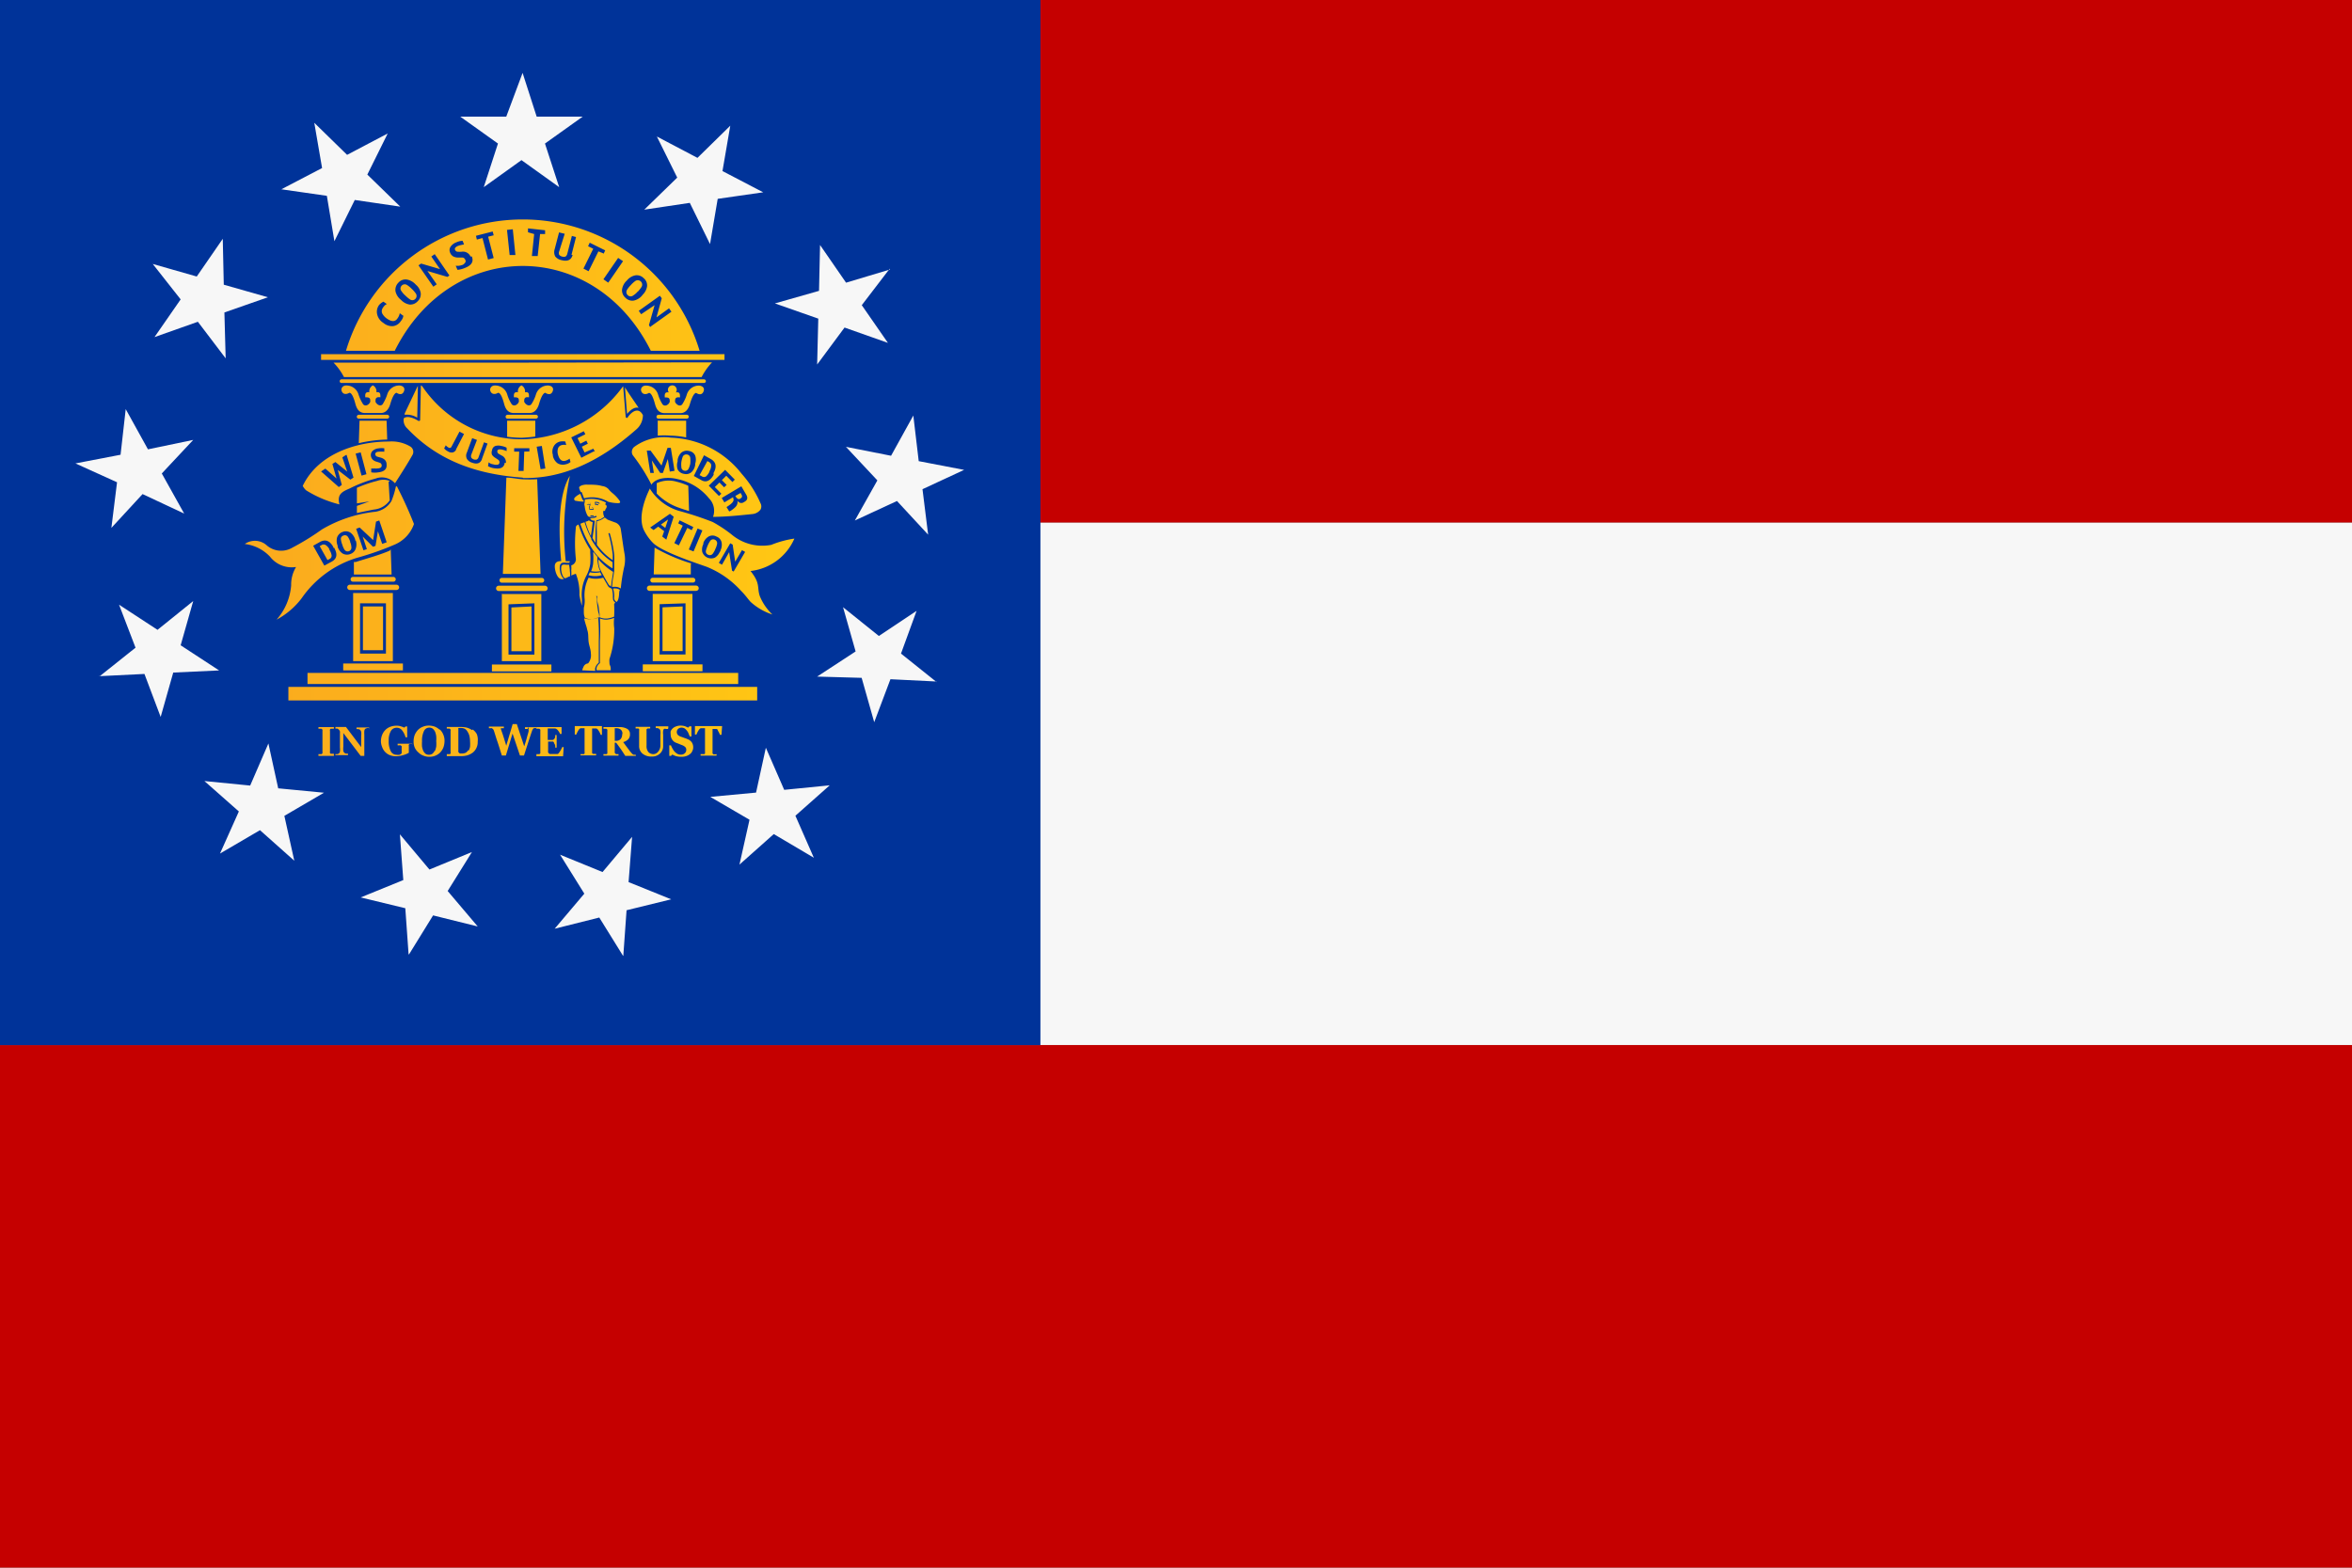 <svg xmlns="http://www.w3.org/2000/svg" xmlns:xlink="http://www.w3.org/1999/xlink" viewBox="0 0 187.09 124.72"><rect x="0" y="0" width="187.09" height="124.72" fill="#808080" stroke="none"/><defs><linearGradient id="bb4d5b9f-2087-408d-afc7-9b064a2d1b4d" x1="19.51" y1="38.82" x2="63.18" y2="38.82" gradientUnits="userSpaceOnUse"><stop offset="0" stop-color="#fbaa1e"/><stop offset="1" stop-color="#ffc713"/></linearGradient></defs><g id="b5d58d3d-566c-44aa-9f78-e94237b63c3f" data-name="Layer 2"><g id="b07ac75b-dec1-4474-8ab8-2bfa3af269c8" data-name="Layer 1"><rect y="41.57" width="187.09" height="41.57" style="fill:#f7f7f7"/><rect width="187.09" height="41.57" style="fill:#c50000"/><rect y="83.15" width="187.09" height="41.57" style="fill:#c50000"/><polygon points="0 0 82.76 0 82.76 41.58 82.76 83.15 0 83.15 0 41.58 0 0" style="fill:#039;fill-rule:evenodd"/><path d="M41.57,5.8l1.12,3.48h3.66l-3,2.14,1.13,3.47-3-2.15-3,2.15,1.13-3.47-3-2.14h3.66L41.57,5.8ZM25,9.77h0l2.61,2.55,3.23-1.7-1.62,3.27,2.62,2.55-3.62-.53L26.6,19.19,26,15.58l-3.62-.52,3.24-1.69L25,9.77ZM12.15,21h0L15.65,22l2.07-3,.08,3.65,3.51,1-3.46,1.21.1,3.65-2.21-2.91-3.45,1.22,2.08-3L12.15,21ZM6,36.87H6l3.59-.69L10,32.55l1.77,3.2L15.37,35l-2.5,2.67,1.78,3.19-3.31-1.55L8.86,42l.45-3.63L6,36.87ZM7.92,53.81h0l2.86-2.28L9.47,48.11l3.06,2,2.84-2.29-1,3.52,3.06,2-3.65.17-1,3.53-1.29-3.42-3.65.18Zm9.58,14.1h0L19,64.56l-2.74-2.42,3.64.36,1.45-3.35.78,3.57,3.64.35-3.15,1.84.79,3.57-2.73-2.43L17.5,67.91Zm15,8h0l-.26-3.65-3.55-.86,3.39-1.38-.27-3.64,2.35,2.8,3.38-1.39-1.93,3.1L38,73.71l-3.55-.88-1.92,3.11Zm17.05.12h0L47.67,73l-3.55.89,2.36-2.79L44.55,68l3.38,1.38,2.35-2.8L50,70.18l3.39,1.37-3.55.87-.26,3.64Zm15.15-7.81h0l-3.15-1.86-2.73,2.43.8-3.57L56.5,63.4l3.64-.34.78-3.57,1.46,3.35L66,62.48,63.27,64.9l1.47,3.35Zm9.78-14h0l-3.65-.18-1.29,3.42-1-3.53L65,53.83l3.06-2-1-3.52,2.85,2.29,3-2L71.67,52l2.85,2.28ZM76.7,37.38h0l-3.32,1.54.45,3.62-2.48-2.68L68,41.41l1.79-3.19-2.5-2.67,3.59.71,1.77-3.2.43,3.63,3.59.69Zm-5.93-16h0l-2.22,2.9,2.08,3-3.45-1.22L65,29l.09-3.65-3.45-1.21,3.51-1,.08-3.65,2.07,3,3.5-1.05ZM58.09,10h0l-.62,3.61,3.24,1.69-3.62.52-.61,3.6-1.61-3.28-3.62.54,2.62-2.55-1.62-3.27,3.23,1.7Z" style="fill:#f7f7f7;fill-rule:evenodd"/><path d="M22.94,54.65H60.23v1.08H22.94V54.65Zm4.36-1.86h4.75v.55H27.3v-.55Zm.79-5.61h3.16V52.6H28.09V47.18Zm.55.82h0v4H30.7V48Zm.23.25h0v3.48h1.6V48.25Zm-1-1.73h3.67a.21.21,0,0,1,.21.21h0a.21.21,0,0,1-.21.21H27.84a.21.21,0,0,1-.22-.21h0a.21.21,0,0,1,.22-.21Zm.24-.62h3.18a.19.19,0,0,1,0,.38H28.08a.19.19,0,0,1,0-.38ZM28.54,33H30.8a.16.16,0,0,1,.16.16h0a.16.16,0,0,1-.16.15H28.54a.16.16,0,0,1-.16-.15h0a.16.16,0,0,1,.16-.16Zm.06.47h2.15l.05,1.5a10.85,10.85,0,0,0-2.26.29l.06-1.79Zm2.31,4.87h0L31,39.81a1.72,1.72,0,0,1-1.27.73c-.49.1-.93.18-1.34.28l0-.57,1-.36-1,.16,0-1.24A9.94,9.94,0,0,1,30,38.26a1.43,1.43,0,0,1,1,0Zm.17,5.37h0l.07,2h-3l0-1,.16,0c.89-.29,1.83-.53,2.69-.9Zm-.8-10.85h0c.44,0,.66-.35.77-.73s.29-.85.49-.88c.22.14.47.18.59-.11s-.08-.44-.33-.47a1,1,0,0,0-1,.72,3.31,3.31,0,0,1-.37.78c-.19.2-.47,0-.56-.2l0-.11c0-.26.19-.28.39-.25,0-.27,0-.45-.32-.4a.53.53,0,0,0-.28-.55.53.53,0,0,0-.28.55c-.31-.05-.35.13-.32.4.2,0,.4,0,.39.25a.35.35,0,0,1,0,.11c-.08.22-.37.4-.56.2a3.31,3.31,0,0,1-.37-.78,1,1,0,0,0-1-.72c-.24,0-.44.22-.33.47s.37.25.6.11c.2,0,.36.43.48.88s.33.73.77.73Zm20.85,20h4.75v.55H51.13v-.55Zm.79-5.61h3.16V52.6H51.92V47.18Zm.55.82h0v4h2.06V48Zm.23.25h0v3.48h1.6V48.25Zm-1-1.73h3.67a.21.21,0,0,1,.21.21h0a.21.21,0,0,1-.21.21H51.67a.21.21,0,0,1-.21-.21h0a.21.21,0,0,1,.21-.21Zm.25-.62h3.17a.19.19,0,1,1,0,.38H51.92a.19.19,0,1,1,0-.38ZM52.37,33h2.26a.16.16,0,0,1,.16.16h0a.16.16,0,0,1-.16.15H52.37a.15.15,0,0,1-.15-.15h0a.16.16,0,0,1,.15-.16Zm.06.47h2.15l0,1.33a7,7,0,0,0-1.26-.14,6.28,6.28,0,0,0-1,0l0-1.2Zm2.32,5.19h0l.06,2c-.25-.08-.5-.15-.76-.25a4.5,4.5,0,0,1-1.81-1.14l0-.83a2.28,2.28,0,0,1,1.6-.11,5.2,5.2,0,0,1,.89.31Zm.2,6.21h0l0,.83H52l.07-2.13A14.14,14.14,0,0,0,55,44.83Zm-.84-12h0c.44,0,.66-.35.77-.73s.29-.85.49-.88c.22.14.47.18.59-.11s-.08-.44-.33-.47a1,1,0,0,0-1,.72,3,3,0,0,1-.37.78c-.19.2-.47,0-.56-.2a.36.36,0,0,1,0-.11c0-.26.18-.28.39-.25,0-.27,0-.45-.33-.4a.35.35,0,1,0-.56,0c-.31-.05-.34.13-.32.4.21,0,.4,0,.39.25a.2.2,0,0,1,0,.11c-.08.22-.37.4-.56.2a3,3,0,0,1-.36-.78,1,1,0,0,0-1-.72c-.24,0-.44.22-.33.47s.38.25.6.11c.2,0,.36.43.48.88s.33.73.78.73Zm-15,20h4.75v.55H39.13v-.55Zm.79-5.61h3.16V52.6H39.92V47.18Zm.55.82h0v4h2.06V48Zm.23.25h0v3.48h1.6V48.25Zm-1-1.73h3.67a.21.21,0,0,1,.21.21h0a.21.21,0,0,1-.21.21H39.67a.21.21,0,0,1-.21-.21h0a.21.21,0,0,1,.21-.21Zm.25-.62h3.17a.19.19,0,1,1,0,.38H39.92a.19.19,0,1,1,0-.38ZM40.37,33h2.26a.16.16,0,0,1,.16.16h0a.16.16,0,0,1-.16.15H40.37a.15.15,0,0,1-.15-.15h0a.15.15,0,0,1,.15-.16Zm.06.47h2.15l0,1.26c-.35.05-.7.08-1.07.1a11.11,11.11,0,0,1-1.17-.08l0-1.28Zm2.3,4.65h0L43,45.66H40L40.28,38c.41,0,.84.1,1.27.13a11.53,11.53,0,0,0,1.18,0Zm-.62-5.26h0c.44,0,.66-.35.77-.73s.29-.85.49-.88c.22.14.47.18.59-.11s-.08-.44-.33-.47a1,1,0,0,0-1,.72,3,3,0,0,1-.37.78c-.19.2-.47,0-.56-.2a.36.36,0,0,1,0-.11c0-.26.18-.28.38-.25,0-.27,0-.45-.32-.4a.53.53,0,0,0-.28-.55.53.53,0,0,0-.28.55c-.31-.05-.34.13-.32.4.21,0,.4,0,.39.25a.2.2,0,0,1,0,.11c-.08.22-.37.4-.56.2a3,3,0,0,1-.36-.78,1,1,0,0,0-1-.72c-.24,0-.44.22-.33.47s.38.25.6.11c.2,0,.36.43.48.88s.33.73.78.73ZM24.46,53.54H58.72v.88H24.46v-.88Zm21.35-7.89h0a2.61,2.61,0,0,0-.37.14,1.81,1.81,0,0,0,0-.4h0a2,2,0,0,0,0-.41.5.5,0,0,0,.36-.58,11.63,11.63,0,0,1,0-2.36c0-.2.06-.24.22-.31l0,0a7.82,7.82,0,0,0,.93,2v.25a5.29,5.29,0,0,1,0,.9,3,3,0,0,1-.31.93,3.23,3.23,0,0,0-.36,1.74,3.78,3.78,0,0,1,0,.64,8.64,8.64,0,0,1-.19-.85,4.06,4.06,0,0,0-.27-1.65Zm-.5.2h0L45,46h0l-.08,0h0a.37.37,0,0,1-.12-.13,1.11,1.11,0,0,1-.14-.41,1,1,0,0,1,0-.42c.05-.14.22-.13.37-.11h.23a2.4,2.4,0,0,1,.07.52,1.41,1.41,0,0,1,0,.46Zm-.45.2h0a.46.46,0,0,1-.15-.16,1.15,1.15,0,0,1-.16-.45,1.08,1.08,0,0,1,0-.48c.08-.22.29-.21.49-.19h.21a.1.1,0,0,0,.07-.12H45a22,22,0,0,1,.33-6.79c-.72,1.15-1,3.37-.69,6.78-.3,0-.51.1-.51.42s.2,1.16.7,1Zm1.3-4.39h0a8.13,8.13,0,0,0,1.08,2.21l.28.35h0a5.48,5.48,0,0,0,1.2,1,4.07,4.07,0,0,0,0-.5,5.08,5.08,0,0,1-1.36-1.3h0v0c-.11-.16-.22-.33-.32-.5a.08.08,0,0,1,0-.07h0a7.35,7.35,0,0,1-.54-1.3,1.82,1.82,0,0,0-.3.11Zm.41-.14h0A6.83,6.83,0,0,0,47,42.65l.08-.54.07-.57a.79.79,0,0,1-.23-.09l-.11-.07s0,0,0,.06l-.26.08Zm.37-.26h0a.36.36,0,0,0,.25.16h.07a.06.06,0,0,1,.05.06h0l-.08.63-.1.69c.07.14.16.27.24.4,0-.28,0-.56,0-.82a9.49,9.49,0,0,1,.06-.95s0,0,.05-.05a1,1,0,0,0,.34-.1l.25-.16a.73.73,0,0,1-.08-.25.85.85,0,0,1,0-.22l.09,0c.06,0,.06-.08.09-.14s.09-.11.09-.22a.18.18,0,0,0-.13-.16l.08-.14a2.43,2.43,0,0,0-1.7-.24.29.29,0,0,1,0,.16h0a.43.43,0,0,1,0,.07.38.38,0,0,0,0,.28,1.91,1.91,0,0,0,.22.75c.08.12.14.12.3.12a1.09,1.09,0,0,0,.34-.07.05.05,0,0,1,.07,0,.06.06,0,0,1,0,.08,1,1,0,0,1-.38.08Zm-.48-1.35h0a3.36,3.36,0,0,1-.63-.06c-.14,0-.21-.14-.11-.26a1.37,1.37,0,0,1,.44-.3l.18.48a.05.05,0,0,0,.07,0h0a.2.2,0,0,1,0,.11Zm-.27-.78h0a1.17,1.17,0,0,1-.12-.31,0,0,0,0,1,0-.06c.11-.17.49-.22.67-.2.37,0,.81,0,1.16.11a.81.81,0,0,1,.5.24,2.18,2.18,0,0,0,.34.34,3,3,0,0,1,.54.58c.12.17,0,.21-.16.2a2.87,2.87,0,0,1-.74-.11,2.5,2.5,0,0,0-1.92-.27h0l-.19-.5a.07.07,0,0,0-.05,0Zm2,2.1h0a.55.55,0,0,0,.18.13l.54.2a.67.67,0,0,1,.47.54c.1.64.18,1.3.29,1.92a2.64,2.64,0,0,1,0,1,13.66,13.66,0,0,0-.29,1.8,1,1,0,0,0-.29-.12,1.34,1.34,0,0,0-.4,0,5.14,5.14,0,0,1,.11-.88l.06-.41c0-.24,0-.46,0-.7h0a5.43,5.43,0,0,0,0-.56,10.7,10.7,0,0,0-.35-1.7.06.06,0,0,0-.11,0,10.41,10.41,0,0,1,.34,1.69c0,.15,0,.29,0,.43a5,5,0,0,1-1.26-1.22c0-.34,0-.67,0-1a8.37,8.37,0,0,1,0-.89,1,1,0,0,0,.34-.11,1.34,1.34,0,0,0,.27-.17Zm1.12,5.7h0a.82.82,0,0,0-.24-.1,1,1,0,0,0-.3,0,2.14,2.14,0,0,1,.09.5c0,.07,0,.13,0,.18a.35.35,0,0,0,.19.38c.11-.09.18-.29.2-.71a.69.69,0,0,1,.05-.24Zm-.37,1h0c-.18-.12-.18-.22-.19-.44,0,0,0-.1,0-.17a2.48,2.48,0,0,0-.08-.49h0a.06.06,0,0,1-.07,0h0v-.05a.38.38,0,0,1-.16-.06.78.78,0,0,1-.13-.19l0,0-.33-.57a2,2,0,0,1-1.16,0,3.12,3.12,0,0,0-.32,1.63,2.16,2.16,0,0,1-.06.78.25.25,0,0,1,0,.09l0,.17c0,.16,0,.33.09.53a1.34,1.34,0,0,0,.55.1,1.51,1.51,0,0,0,.58-.15c0-.12,0-.23-.05-.35s-.08-.47-.11-.68,0-.43-.06-.61a.05.05,0,0,1,0-.06.06.06,0,0,1,.06.05c0,.18,0,.38.07.6s.07.44.11.68,0,.24,0,.36a1.22,1.22,0,0,0,.62.11,2,2,0,0,0,.55-.15,8.23,8.23,0,0,0,0-1Zm-.08,1.18h0a3.23,3.23,0,0,0,0,.88,7.34,7.34,0,0,1-.38,2.44,1.71,1.71,0,0,0,0,.31c0,.24.11.16.1.59H47.46a.83.83,0,0,1,0-.22.72.72,0,0,1,.26-.35.05.05,0,0,0,0-.05c0-.28,0-.54,0-.8s0-.5,0-.76h0V51a15.52,15.52,0,0,0,0-1.8,1.3,1.3,0,0,0,.62.09,2.13,2.13,0,0,0,.51-.13Zm-2.55,4.22h0a1.83,1.83,0,0,1,.14-.35.45.45,0,0,1,.33-.2A1,1,0,0,0,47,52c0-.32-.14-.62-.18-.94s0-.62-.1-.92l-.06-.25a7.12,7.12,0,0,1-.2-.7,1.63,1.63,0,0,0,.53.08,1.61,1.61,0,0,0,.59-.15A15.69,15.69,0,0,1,47.63,51v.2h0c0,.26,0,.51,0,.76s0,.51,0,.77a.8.8,0,0,0-.28.4.69.69,0,0,0,0,.25Zm2.27-6.73h0a.19.19,0,0,1-.09,0s-.07-.08-.11-.15l0,0c-.07-.12-.22-.36-.35-.61h0l-.18-.33h0l-.13-.27a2.24,2.24,0,0,1-.12-.74,5.34,5.34,0,0,0,1.17,1h0l-.06.41a7.25,7.25,0,0,0-.1.8Zm-1.4-2.67h0l0-.07v.07a5.55,5.55,0,0,1,0,.92,2.3,2.3,0,0,1-.16.59,1.87,1.87,0,0,0,.73,0l-.1-.21a2.87,2.87,0,0,1-.13-.93,2.88,2.88,0,0,1-.27-.34Zm-.27,1.63h0l-.1.2a1.86,1.86,0,0,0,1.06,0l-.13-.23a2,2,0,0,1-.83,0Zm0-4.8h0s0,0,0-.05l0,0H47l.09,0h.3s0,0,0,0a0,0,0,0,1,0,0h-.23a.14.14,0,0,1-.09,0l-.07,0H46.9ZM46.72,40h-.06s-.06,0,0,0,0,0,0,0h0s.05,0,.12,0a.48.48,0,0,1,.12,0l.09,0a.16.16,0,0,1,0,.08h0v0l-.07.22,0,.12h0l0,0h0v0a.06.06,0,0,0,0,.08c.06,0,.08,0,.1,0a.14.14,0,0,1,.1,0h.07l0,0v0a.3.3,0,0,0-.08-.12,0,0,0,0,1,0-.05h0a.35.35,0,0,1,.1.15.11.11,0,0,1,0,.08l0,0H47.1s-.06,0-.15,0-.1-.1-.08-.18v0h0l0,0h0l0-.11A1.22,1.22,0,0,0,47,40h0s0,0,0,0a.08.08,0,0,0-.06,0h-.1l-.1,0Zm.58,0h0s0,0,0,0a0,0,0,0,1,0-.05.41.41,0,0,1,.39.07s0,0,0,.05,0,0-.05,0a.37.37,0,0,0-.32-.05Zm-.31,1h0s0,0,0,0,0,0,0,0a.52.52,0,0,0,.24,0,0,0,0,1,1,0,.07.75.75,0,0,1-.29,0Zm-.18-.9h0c.07,0,.13,0,.13.05s-.06,0-.13,0-.14,0-.14,0,.06-.05.14-.05Zm.65,0h0c.08,0,.14,0,.13.07s-.06,0-.14,0-.14,0-.13-.07.06-.05.14,0ZM56,30.18H27.16a.15.15,0,0,0-.14.15v0a.14.14,0,0,0,.14.14H56a.15.15,0,0,0,.15-.14v0a.15.15,0,0,0-.15-.15Zm1.62-2H25.54v.45H57.63v-.45Zm-16,.67H26.53A4.79,4.79,0,0,1,27.36,30H55.81a5.07,5.07,0,0,1,.83-1.17Zm-14.07-.94H31.4c4.49-9,15.88-9,20.37,0h3.88a14.69,14.69,0,0,0-28.13,0ZM41.56,38h0c-3.44-.25-6.63-1.23-9.18-3.93a.86.86,0,0,1-.26-.79c.37-.31,1.15.2,1.17.21h.05a.08.08,0,0,0,.08-.08l.06-2.75a.36.36,0,0,1,.12.09,9.56,9.56,0,0,0,8,4.2,10.2,10.2,0,0,0,7.92-4.16.12.12,0,0,1,.05-.05l.2,2.42a.08.08,0,0,0,.09.08.07.07,0,0,0,.06,0c0-.07.76-1.11,1.22-.21a1.49,1.49,0,0,1-.52,1.13c-3.13,2.77-6.12,3.93-9,3.87Zm8.15-7.18h0l.17,2.11c.19-.23.56-.59.92-.48-.36-.54-.73-1.06-1.07-1.6l0,0ZM32.19,33h0l0-.1,1-2.11a.56.56,0,0,1,.05-.08l-.05,2.52A1.57,1.57,0,0,0,32.19,33ZM27,40.13h0c-.2-.79.19-1,.8-1.26a10.84,10.84,0,0,1,2.09-.8,1.4,1.4,0,0,1,1.53.38c.5-.78,1-1.56,1.4-2.27a.5.5,0,0,0-.19-.66,2.9,2.9,0,0,0-1.7-.39c-2.63,0-5.64,1-6.85,3.53a1.37,1.37,0,0,0,.27.35A9.16,9.16,0,0,0,27,40.13Zm4.49-1.42h0a6.72,6.72,0,0,1-.35,1.15,1.8,1.8,0,0,1-1.42.87,10.61,10.61,0,0,0-4.11,1.39,20,20,0,0,1-2.39,1.47,1.74,1.74,0,0,1-2-.2,1.41,1.41,0,0,0-1.75-.11,3.29,3.29,0,0,1,2,1,2.19,2.19,0,0,0,2.08.83,2.7,2.7,0,0,0-.39,1.46A4.67,4.67,0,0,1,22,49.3a6.09,6.09,0,0,0,2-1.71,8.29,8.29,0,0,1,4.4-3.21,23,23,0,0,0,3.06-1.08,2.77,2.77,0,0,0,1.47-1.61,32.26,32.26,0,0,0-1.36-3Zm20.21.15h0c-.45.9-.94,2.32-.49,3.3a3.9,3.9,0,0,0,.7,1c.66.7,3.09,1.51,4.29,1.93A7.37,7.37,0,0,1,58.94,47c.38.38.56.67.77.89a4.71,4.71,0,0,0,1.73,1,4.19,4.19,0,0,1-1-1.46c-.24-.7.07-1-.74-2a4.33,4.33,0,0,0,3.49-2.58,7.92,7.92,0,0,0-1.84.5,3.79,3.79,0,0,1-3.15-.82,10.6,10.6,0,0,0-1.51-1,25.77,25.77,0,0,0-2.7-.89,4.13,4.13,0,0,1-2.27-1.72Zm.1-.28h0c.4-.63,1.46-.63,2.1-.46a4.37,4.37,0,0,1,2.49,1.52,1.41,1.41,0,0,1,.33,1.48c1,0,2.06-.11,3.12-.22a.92.92,0,0,0,.65-.35.53.53,0,0,0,0-.52A8.73,8.73,0,0,0,59,37.7a7.46,7.46,0,0,0-5.63-2.88,4,4,0,0,0-2.87.7.51.51,0,0,0-.17.69,14.8,14.8,0,0,1,1.5,2.37ZM32.09,25.11h0a.84.84,0,0,1-.2.43.88.88,0,0,1-.64.41,1.08,1.08,0,0,1-.73-.24l-.07-.05A1.08,1.08,0,0,1,30,25a.9.9,0,0,1,.16-.74A1.18,1.18,0,0,1,30.5,24l.27.19a.72.72,0,0,0-.3.28.46.46,0,0,0-.06.48,1.18,1.18,0,0,0,.34.38l0,0c.39.28.68.29.87,0a1,1,0,0,0,.18-.41l.26.19Zm1-2.45h0a1.11,1.11,0,0,1,.37.62.76.76,0,0,1-.23.68.78.78,0,0,1-.65.27,1.18,1.18,0,0,1-.65-.34l-.09-.08a1.18,1.18,0,0,1-.38-.63.81.81,0,0,1,.23-.69.75.75,0,0,1,.67-.25,1.21,1.21,0,0,1,.65.34l.08.08Zm-.34.32h0a2.08,2.08,0,0,1,.31.35.34.34,0,0,1,0,.43.33.33,0,0,1-.42.08,2.41,2.41,0,0,1-.38-.31l0,0a1.68,1.68,0,0,1-.32-.36.32.32,0,0,1,0-.43.33.33,0,0,1,.43-.07,2,2,0,0,1,.38.31l0,0Zm3-1.06h0l-.16.11-1.59-.47.74,1.06-.27.19-1.18-1.7.21-.14,1.5.44-.69-1,.27-.19,1.17,1.7Zm1.78-1.52h0c.16.4,0,.7-.53.91a2,2,0,0,1-.61.16l-.14-.33a1,1,0,0,0,.29,0,1.71,1.71,0,0,0,.29-.08A.79.79,0,0,0,37,20.9a.22.22,0,0,0,0-.25.26.26,0,0,0-.22-.16h-.29a.88.88,0,0,1-.42-.08.58.58,0,0,1-.27-.32.48.48,0,0,1,.07-.5.94.94,0,0,1,.43-.31,1.29,1.29,0,0,1,.5-.12l.11.29a2.74,2.74,0,0,0-.47.11c-.21.09-.3.2-.24.32a.23.23,0,0,0,.22.15,2.38,2.38,0,0,0,.29,0,.66.66,0,0,1,.72.38Zm1.74-1.68h0l-.44.11.44,1.7-.45.12-.44-1.71-.45.12-.07-.3,1.33-.34.08.3Zm1.73,1.57h0l-.46,0-.21-2,.46-.05.21,2.06Zm2.4-1.67h0l-.44,0-.19,1.75-.46,0,.18-1.75L42,18.48l0-.31,1.36.15,0,.3Zm2.15,1.66h0q-.16.6-.87.42a.86.86,0,0,1-.51-.29.74.74,0,0,1-.05-.58l.35-1.34.45.11L44.48,20a.35.35,0,0,0,0,.27.4.4,0,0,0,.23.14.43.43,0,0,0,.28,0,.39.39,0,0,0,.14-.24l.36-1.4.33.09-.36,1.42ZM48,20.16h0L47.6,20l-.78,1.58-.41-.21.78-1.58-.41-.2.13-.28,1.23.61-.13.28Zm.37,2.32h0L48,22.22l1.17-1.7.39.26-1.17,1.7Zm2.69,1.05h0a1.18,1.18,0,0,1-.63.38.76.76,0,0,1-.68-.22.78.78,0,0,1-.27-.65,1.19,1.19,0,0,1,.32-.66l.08-.08a1.17,1.17,0,0,1,.64-.39.76.76,0,0,1,.68.22.74.74,0,0,1,.27.66,1.18,1.18,0,0,1-.34.65l-.07.09Zm-.33-.34h0a1.44,1.44,0,0,1-.35.31.33.33,0,0,1-.43,0,.34.34,0,0,1-.08-.43,2,2,0,0,1,.3-.38l0,0a2.21,2.21,0,0,1,.36-.33.35.35,0,0,1,.5.47,2.82,2.82,0,0,1-.3.38l0,0Zm1,2.85h0l-.11-.17.45-1.59L51,25l-.19-.27,1.68-1.2.15.2-.42,1.52,1-.72.19.27L51.73,26ZM36.27,35.76h0l.64-1.23-.36-.19-.63,1.19a.16.16,0,0,1-.24.08.79.79,0,0,1-.22-.18l-.13.24a.78.78,0,0,0,.3.24A.54.54,0,0,0,36,36a.43.43,0,0,0,.28-.22Zm2.07.74h0l.44-1.21-.28-.1-.43,1.18a.3.3,0,0,1-.15.19.41.41,0,0,1-.43-.15.34.34,0,0,1,0-.24L37.94,35l-.38-.14L37.14,36a.57.57,0,0,0,0,.51.72.72,0,0,0,.41.3c.4.15.67.05.79-.29Zm1.9.34h0a.58.58,0,0,0-.36-.61l-.22-.13a.22.22,0,0,1-.1-.21c0-.12.13-.16.33-.13a1.88,1.88,0,0,1,.41.13l0-.27a1.36,1.36,0,0,0-.43-.14.88.88,0,0,0-.46,0,.41.41,0,0,0-.27.35.48.48,0,0,0,0,.36.87.87,0,0,0,.28.25l.21.14a.23.23,0,0,1,.1.21c0,.1-.06.16-.14.18a.68.68,0,0,1-.24,0l-.26-.06a.64.64,0,0,1-.22-.13l-.05.31a1.43,1.43,0,0,0,.53.17c.48.07.75-.07.8-.45Zm1.87-.92h0v-.26l-1.21,0v.27l.4,0-.06,1.54h.41l.05-1.54Zm1.27,1.35h0l-.28-1.79-.41.06L43,37.33l.4-.06Zm2-.51h0l-.07-.27a1,1,0,0,1-.35.17c-.28.07-.47-.1-.58-.51v0a.86.86,0,0,1,0-.45.4.4,0,0,1,.31-.29.72.72,0,0,1,.35,0l-.07-.28a1.09,1.09,0,0,0-.41,0,.77.77,0,0,0-.53.41.87.87,0,0,0-.05.66v.08a1,1,0,0,0,.36.57.81.81,0,0,0,.66.09.84.84,0,0,0,.38-.18Zm1.94-.82h0l-.12-.24L46.5,36l-.22-.46.48-.24-.12-.24-.48.24-.22-.44.62-.31-.12-.24-1,.49.8,1.62,1-.51Zm-19.75.25h0L28.12,38l-.25.16-1-.77.32,1.19-.24.17-1.41-1.24.34-.23.89.79-.33-1.16.24-.15.94.76-.39-1.13.27-.18Zm1.58,1.54h0l-.39.11-.47-1.75.4-.1.46,1.74Zm1.6-.78h0q.06.55-.66.63a1.63,1.63,0,0,1-.56,0l0-.31a1.09,1.09,0,0,0,.25,0,1.15,1.15,0,0,0,.26,0,.5.5,0,0,0,.23-.06.19.19,0,0,0,.09-.2.22.22,0,0,0-.14-.19l-.24-.08a.73.73,0,0,1-.33-.17.54.54,0,0,1-.15-.34.45.45,0,0,1,.19-.4.83.83,0,0,1,.43-.16,1.54,1.54,0,0,1,.45,0l0,.27a2.28,2.28,0,0,0-.43,0c-.2,0-.3.09-.29.21a.23.23,0,0,0,.15.18l.25.07c.31.08.48.25.5.5Zm-4.17,6.63h0c.28.5.23.86-.17,1.09L25.8,45l-.89-1.58.52-.29c.44-.25.8-.12,1.08.38l0,.07Zm-.36.19h0a1.08,1.08,0,0,1,.15.37.28.28,0,0,1-.15.33l-.17.09-.62-1.11.13-.07a.32.32,0,0,1,.37,0,.93.93,0,0,1,.27.31l0,.05ZM28.25,43h0l0-.09a1.08,1.08,0,0,0-.37-.53.67.67,0,0,0-.62-.06.72.72,0,0,0-.45.45,1.07,1.07,0,0,0,.05.65l0,.09a1.06,1.06,0,0,0,.38.52.7.7,0,0,0,.62.05.67.67,0,0,0,.44-.44,1,1,0,0,0,0-.64Zm-.4.12h0a1.1,1.1,0,0,1,.1.4.3.3,0,0,1-.55.21,1.53,1.53,0,0,1-.17-.39l0,0a1.66,1.66,0,0,1-.11-.41.27.27,0,0,1,.2-.32.28.28,0,0,1,.36.11,1.44,1.44,0,0,1,.18.39v0Zm2.9,0h0l-.58-1.71-.26.09-.23,1.47-1.07-1-.28.1.58,1.71.27-.09-.33-1,.82.81.2-.07.19-1.16.34,1,.35-.12Zm22.9-5.66h0l-.37.06-.16-1-.39,1.11-.21,0-.67-1,.16,1-.28,0-.28-1.78.3,0,.87,1.19.48-1.41.26,0,.29,1.79Zm1.65-.48h0a1,1,0,0,1-.29.58.66.66,0,0,1-.6.14.68.68,0,0,1-.51-.36,1,1,0,0,1,0-.63l0-.11a1,1,0,0,1,.29-.58.68.68,0,0,1,.61-.14.63.63,0,0,1,.5.37,1,1,0,0,1,0,.64l0,.09Zm-.39-.1h0a1.55,1.55,0,0,1-.13.4.29.29,0,0,1-.33.17.28.28,0,0,1-.25-.28,1.73,1.73,0,0,1,0-.42v0a2.3,2.3,0,0,1,.11-.42.31.31,0,0,1,.34-.17.3.3,0,0,1,.26.29,2.23,2.23,0,0,1,0,.42v.05Zm1.86.89h0c-.28.5-.62.65-1,.42l-.58-.32L56,36.22l.52.29c.44.24.52.62.24,1.12l0,.07Zm-.35-.21h0a1.27,1.27,0,0,1-.24.33.29.29,0,0,1-.36,0l-.17-.09.62-1.12.13.08a.31.31,0,0,1,.17.33.94.94,0,0,1-.13.39l0,0Zm.77,1.9h0l-.81-.82,1.3-1.26.77.78-.19.19-.49-.5-.35.35.38.38-.2.19-.37-.38-.37.36.52.53-.19.18ZM58,40.68h0l-.21-.34a2.46,2.46,0,0,0,.4-.29c.16-.15.2-.29.13-.42l0-.08-.7.42-.21-.35,1.56-.93.36.62q.26.4-.09.6l-.08.05a.34.34,0,0,1-.5-.14.57.57,0,0,1-.16.52,2.08,2.08,0,0,1-.45.34Zm.87-1h0c-.12.07-.23,0-.32-.13l-.06-.09.42-.24.06.11c.09.14.07.25-.06.32l0,0Zm-.48,5.81h0l-.16-.09L58,43.93l-.57,1-.25-.15.91-1.56.19.11.2,1.36.54-.92.25.14-.91,1.56ZM56.9,43.69h0a1.85,1.85,0,0,1-.2.36.29.29,0,0,1-.36.09.28.28,0,0,1-.19-.32,2.77,2.77,0,0,1,.14-.41l0,0a2.09,2.09,0,0,1,.2-.37.29.29,0,0,1,.37-.1.3.3,0,0,1,.18.34,1.57,1.57,0,0,1-.14.4l0,0Zm.37.18h0a1,1,0,0,1-.41.5.75.75,0,0,1-1-.46,1,1,0,0,1,.09-.63l0-.09a1,1,0,0,1,.41-.5.64.64,0,0,1,.63,0,.63.63,0,0,1,.41.47,1,1,0,0,1-.09.63l0,.09Zm-2.1,0h0l.7-1.67-.38-.15-.7,1.67.38.15ZM55,42.17h0L54.67,42,54,43.39l-.36-.18.67-1.39-.36-.18.11-.24,1.09.53-.12.24ZM52.92,42h0l-.35-.26.57-.41-.22.67Zm.09.94h0l-.33-.25.15-.43-.47-.36-.37.27-.27-.2,1.57-1.09.3.23L53,42.94ZM26.56,60.14H25.33V60h.13l.11,0a.19.19,0,0,0,.08-.07.3.3,0,0,0,0-.1V58.15a.3.3,0,0,0,0-.1s0,0-.08-.07l-.11,0-.13,0v-.13h1.23v.13l-.11,0-.12,0s-.07,0-.08.07a.16.16,0,0,0,0,.1V59.8a.16.16,0,0,0,0,.1s0,.05.08.07l.11,0,.12,0v.12Zm2.78-2.22h0l-.13,0-.15.06a.34.34,0,0,0-.08.16,2.21,2.21,0,0,0,0,.32v1.68h-.29l-1.38-1.82v1.1a1.33,1.33,0,0,0,0,.32.27.27,0,0,0,.08.15.37.37,0,0,0,.14.07l.15,0v.12h-1V60l.14,0a.3.3,0,0,0,.14-.06.27.27,0,0,0,.08-.14,1.43,1.43,0,0,0,0-.33V58.35a.78.78,0,0,0,0-.16.35.35,0,0,0-.08-.13.34.34,0,0,0-.12-.09l-.16,0v-.13h.84l1.21,1.6v-.9a1.14,1.14,0,0,0,0-.31.4.4,0,0,0-.08-.16.45.45,0,0,0-.14-.06l-.15,0v-.13h1v.13Zm3.44,1.27H32.7l-.1,0a.1.1,0,0,0-.08.07.18.18,0,0,0,0,.1v.53a1.72,1.72,0,0,1-.46.19,2.09,2.09,0,0,1-.57.09,1.33,1.33,0,0,1-.45-.08,1,1,0,0,1-.37-.23,1.07,1.07,0,0,1-.26-.39A1.38,1.38,0,0,1,30.3,59a1.44,1.44,0,0,1,.09-.51,1.18,1.18,0,0,1,.25-.4,1.07,1.07,0,0,1,.39-.26,1.36,1.36,0,0,1,.51-.09,1,1,0,0,1,.35.05,2,2,0,0,1,.27.1l.1-.09h.13v.86h-.13a1.5,1.5,0,0,0-.29-.57.52.52,0,0,0-.42-.19.52.52,0,0,0-.47.28,1.48,1.48,0,0,0-.16.76,1.71,1.71,0,0,0,.16.82.51.51,0,0,0,.46.29.86.86,0,0,0,.24,0,.56.56,0,0,0,.17-.11v-.47a.25.25,0,0,0,0-.1s0,0-.08-.07a.34.34,0,0,0-.12,0l-.12,0v-.13h1.16v.13ZM35,58.05h0a1.16,1.16,0,0,1,.26.39,1.19,1.19,0,0,1,.1.51,1.57,1.57,0,0,1-.08.49,1.22,1.22,0,0,1-.24.4,1.1,1.1,0,0,1-.38.27,1.21,1.21,0,0,1-.52.1,1.18,1.18,0,0,1-.46-.09,1,1,0,0,1-.38-.24A1.12,1.12,0,0,1,33,59.5a1.19,1.19,0,0,1-.1-.51,1.46,1.46,0,0,1,.09-.52,1.38,1.38,0,0,1,.26-.4,1.14,1.14,0,0,1,.39-.25,1.19,1.19,0,0,1,.47-.09,1.45,1.45,0,0,1,.47.08,1.23,1.23,0,0,1,.38.24Zm-.4,1.69h0a1.69,1.69,0,0,0,.1-.34,2.85,2.85,0,0,0,0-.44,2.56,2.56,0,0,0,0-.39,1.62,1.62,0,0,0-.09-.35.76.76,0,0,0-.18-.24.45.45,0,0,0-.28-.09.46.46,0,0,0-.43.28,1.77,1.77,0,0,0-.15.81,2.86,2.86,0,0,0,0,.42,1.52,1.52,0,0,0,.1.34.71.71,0,0,0,.18.23.48.48,0,0,0,.27.08.5.5,0,0,0,.27-.08.71.71,0,0,0,.18-.23Zm3-1.7h0a1.08,1.08,0,0,1,.33.37A1.26,1.26,0,0,1,38,59a1.05,1.05,0,0,1-.11.52,1,1,0,0,1-.3.37,1.44,1.44,0,0,1-.43.21,2,2,0,0,1-.5.06H35.54V60h.12l.1,0s.07,0,.08-.07a.16.16,0,0,0,0-.1V58.15a.16.16,0,0,0,0-.1.15.15,0,0,0-.08-.08l-.12,0h-.1v-.13h1.18a2.08,2.08,0,0,1,.41.05,1.34,1.34,0,0,1,.42.2Zm-.32,1.68h0a1,1,0,0,0,.11-.31,2.74,2.74,0,0,0,0-.43,1.79,1.79,0,0,0-.05-.42,1,1,0,0,0-.14-.33A.66.66,0,0,0,37,58a.62.62,0,0,0-.31-.08h-.23v1.79a.3.3,0,0,0,0,.1.14.14,0,0,0,.05.08.2.2,0,0,0,.09.06h.13a.71.71,0,0,0,.31-.06.6.6,0,0,0,.21-.21Zm5.39-1.79h0l-.1,0-.09,0a.24.24,0,0,0-.1.1.34.34,0,0,0-.06.12q-.09.26-.27.81l-.37,1.15h-.32l-.59-1.75-.53,1.75h-.32c-.17-.54-.31-1-.4-1.24l-.23-.73a.5.5,0,0,0-.07-.13l-.1-.08L39,57.94l-.11,0v-.13h1.19v.13l-.16,0-.08,0s0,0,0,0a0,0,0,0,0,0,0,.07.07,0,0,0,0,0,.11.11,0,0,0,0,0c0,.09.07.25.15.49s.17.54.28.9l.51-1.72h.33l.59,1.77q.14-.42.21-.69c.05-.19.1-.34.13-.47s0-.14,0-.2a.32.32,0,0,0,0-.13A.06.06,0,0,0,42,58L42,58l-.12,0h-.12v-.14h.9v.14Zm2,.46h-.12a1,1,0,0,0-.16-.27.44.44,0,0,0-.22-.16l-.13,0h-.47v.91h.23l.16,0a.26.26,0,0,0,.13-.08.45.45,0,0,0,.07-.14.64.64,0,0,0,0-.17h.12v1h-.12a.49.49,0,0,0,0-.18.35.35,0,0,0-.07-.14A.27.27,0,0,0,44,59l-.17,0h-.23v.68a.72.72,0,0,0,0,.17.15.15,0,0,0,.06.09.23.23,0,0,0,.1.05h.46l.12,0a.19.19,0,0,0,.09-.05,1.94,1.94,0,0,0,.29-.5h.12l-.05.73H42.67V60l.12,0,.11,0a.19.19,0,0,0,.08-.07.3.3,0,0,0,0-.1V58.15a.3.3,0,0,0,0-.1s0,0-.08-.07l-.12,0-.11,0v-.13h2v.6Zm3.23.07h-.12a1.19,1.19,0,0,0-.16-.32c-.07-.11-.13-.17-.19-.18h-.33v1.85a.36.36,0,0,0,0,.1.19.19,0,0,0,.08.07l.11,0,.13,0v.12H46.18V60l.13,0,.11,0s.07,0,.08-.07a.2.2,0,0,0,0-.11V57.94H46.2c-.06,0-.13.07-.2.18a2.38,2.38,0,0,0-.16.32h-.12v-.67h2.16v.67Zm2.7,1.68h-.86c-.15-.23-.27-.42-.37-.56s-.22-.31-.36-.49H48.9v.71a.3.3,0,0,0,0,.1S49,60,49,60l.09,0,.11,0v.12H48V60l.12,0,.11,0s.07,0,.08-.07a.3.3,0,0,0,0-.1V58.15a.3.3,0,0,0,0-.1s0,0-.08-.07l-.12,0-.11,0v-.13h1.26a1.18,1.18,0,0,1,.63.14.45.45,0,0,1,.22.42.57.57,0,0,1-.13.4.85.85,0,0,1-.41.23l.25.34.29.39.14.16a.4.4,0,0,0,.15.12l.09,0h.08v.12ZM49.51,58.4h0a.42.42,0,0,0-.13-.35.53.53,0,0,0-.36-.11H48.9v1H49a.48.48,0,0,0,.36-.13.56.56,0,0,0,.13-.4Zm3.65-.47h0v-.14h-1v.14l.15,0a.37.37,0,0,1,.14.07.22.22,0,0,1,.08.15,1.27,1.27,0,0,1,0,.32v.79a.74.74,0,0,1-.16.52A.52.52,0,0,1,52,60a.57.57,0,0,1-.42-.16.74.74,0,0,1-.15-.51V58.13a.3.3,0,0,1,0-.1.19.19,0,0,1,.08-.07l.11,0h.1v-.13H50.56v.13l.1,0,.1,0s.07,0,.08.07a.16.16,0,0,1,0,.1v1.2a.77.77,0,0,0,.27.63,1.08,1.08,0,0,0,.73.23.89.89,0,0,0,.66-.24.79.79,0,0,0,.25-.62v-.87a1.27,1.27,0,0,1,0-.32.22.22,0,0,1,.08-.15A.34.34,0,0,1,53,58l.13,0Zm1,2.28h0a1.58,1.58,0,0,1-.38-.05,1.42,1.42,0,0,1-.3-.13l-.11.11h-.13l0-.84h.13a1.87,1.87,0,0,0,.12.25,1.43,1.43,0,0,0,.16.24,1.24,1.24,0,0,0,.22.18.51.51,0,0,0,.28.07.44.44,0,0,0,.32-.11.36.36,0,0,0,.12-.28.29.29,0,0,0-.1-.23.82.82,0,0,0-.3-.16L54,59.18l-.21-.08a.64.64,0,0,1-.33-.27.68.68,0,0,1-.11-.39.81.81,0,0,1,0-.27.91.91,0,0,1,.17-.23.87.87,0,0,1,.27-.15,1,1,0,0,1,.35-.06,1.34,1.34,0,0,1,.35.05l.25.11.1-.1H55v.8h-.13l-.11-.26a.76.76,0,0,0-.14-.22.64.64,0,0,0-.17-.16.48.48,0,0,0-.24-.06.41.41,0,0,0-.28.11.35.35,0,0,0,0,.48.71.71,0,0,0,.29.15l.24.09a1,1,0,0,1,.21.08.72.72,0,0,1,.35.25.69.69,0,0,1,.12.41.59.59,0,0,1-.07.29.55.55,0,0,1-.18.24.9.9,0,0,1-.29.16,1.14,1.14,0,0,1-.39.06Zm3.23-1.75h-.12a1.59,1.59,0,0,0-.16-.32C57.08,58,57,58,57,58h-.32v1.85a.36.36,0,0,0,0,.1s0,0,.08.07l.11,0L57,60v.12H55.73V60l.13,0L56,60s.07,0,.08-.07a.36.36,0,0,0,0-.11V57.94h-.32c-.06,0-.13.07-.2.18a1.59,1.59,0,0,0-.16.32h-.12v-.67h2.16Z" style="fill-rule:evenodd;fill:url(#bb4d5b9f-2087-408d-afc7-9b064a2d1b4d)"/></g></g></svg>